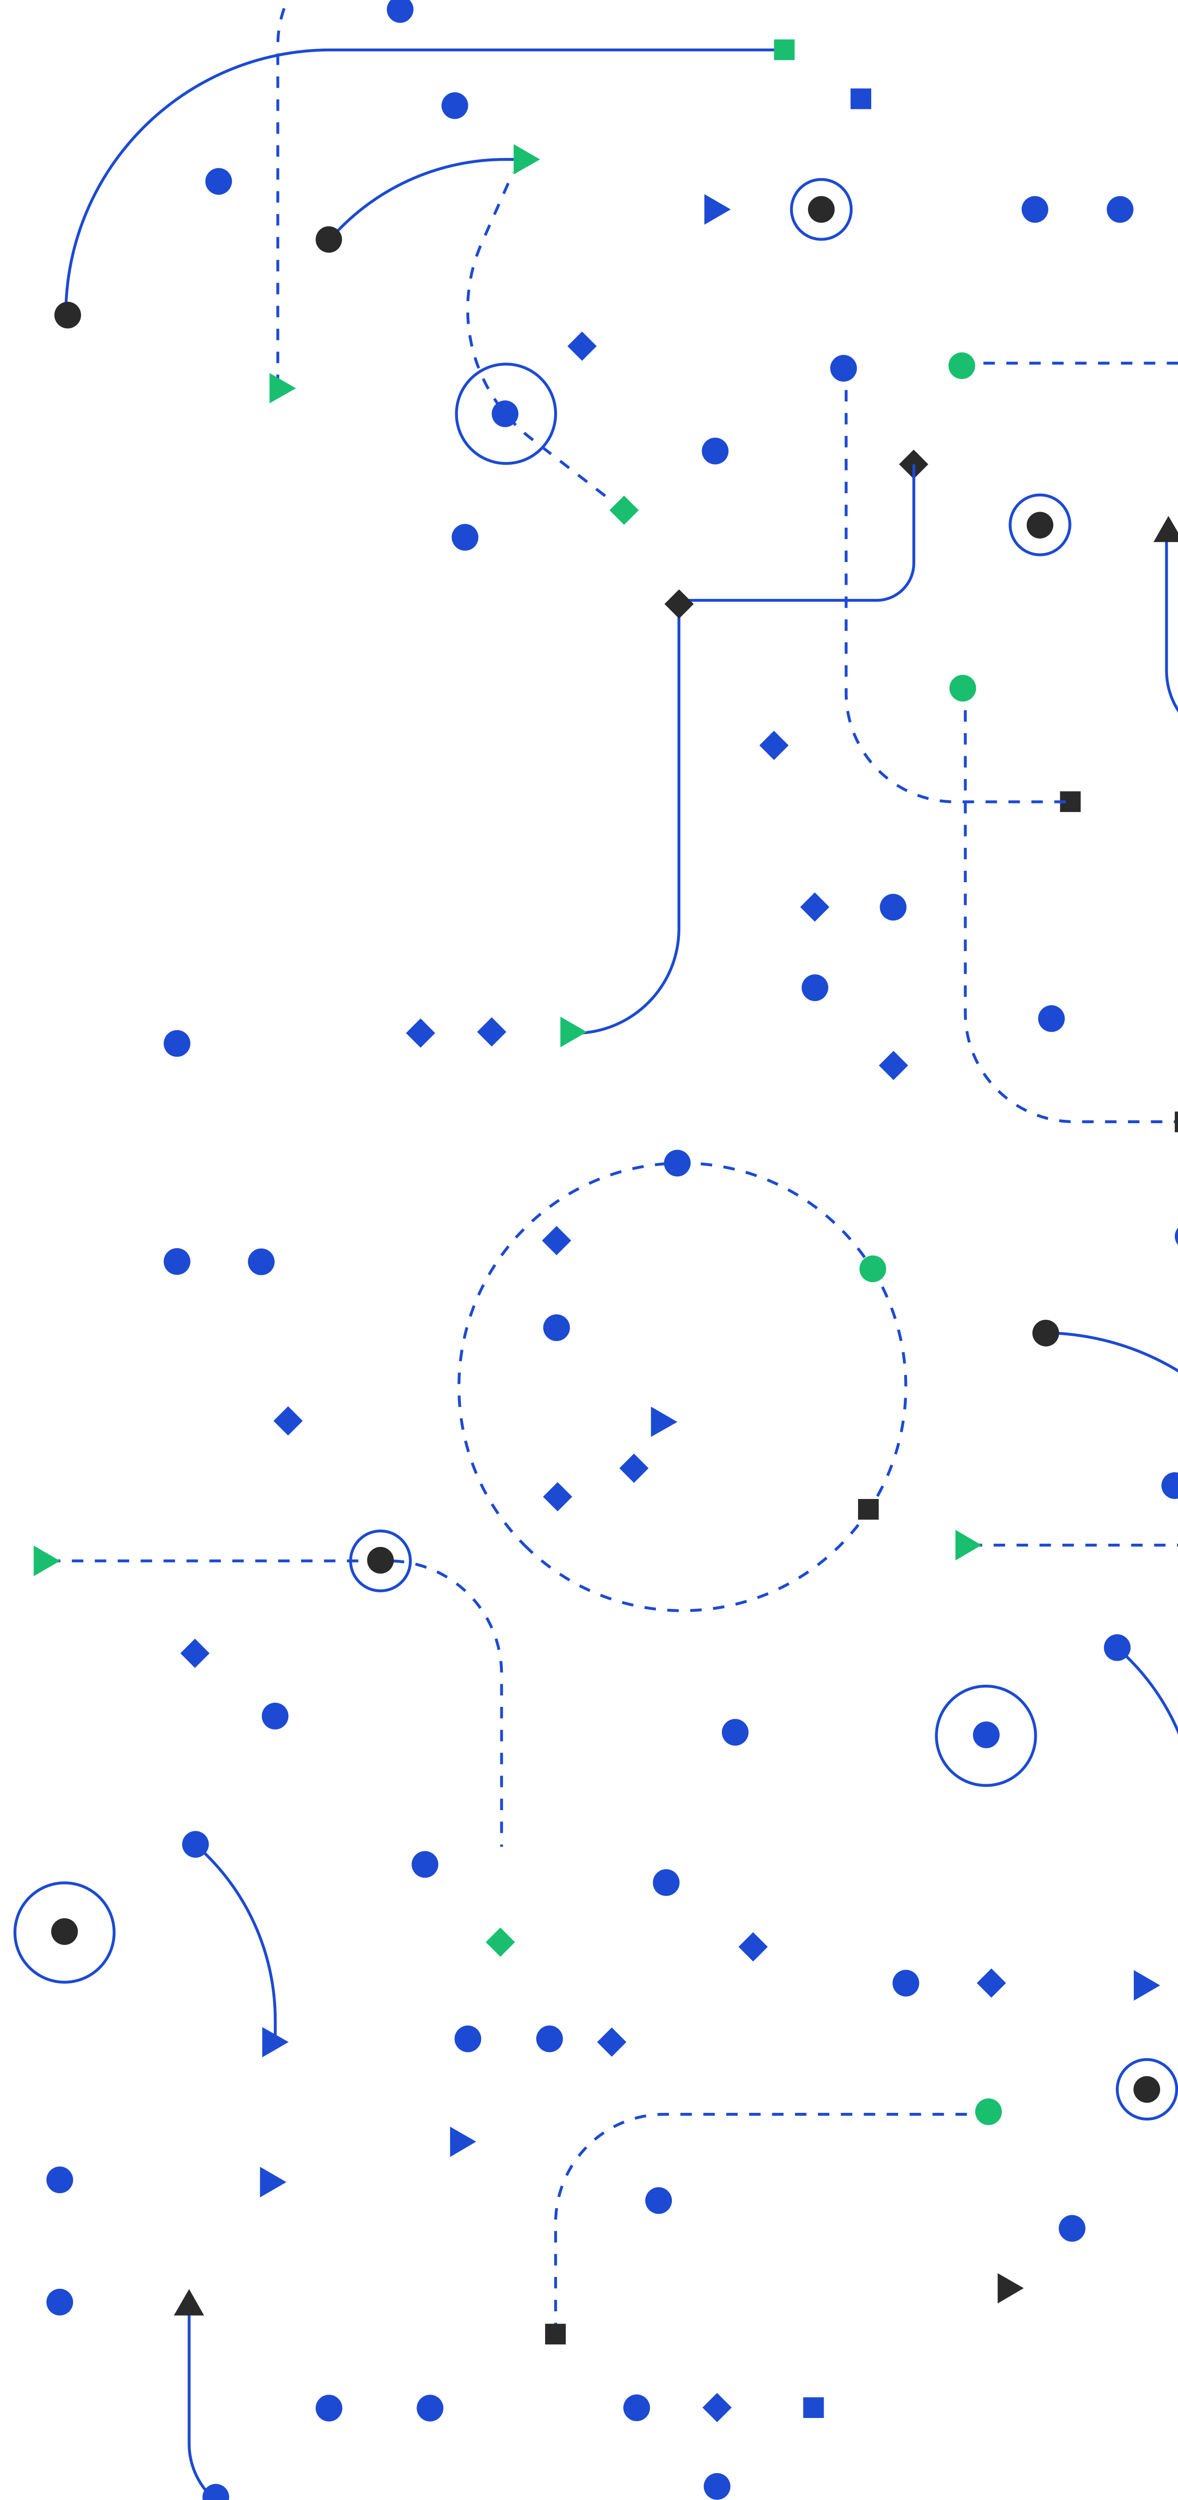 <svg width="405" height="859" viewBox="0 0 405 859" fill="none" xmlns="http://www.w3.org/2000/svg">
<g clip-path="url(#clip0_1323_19045)">
<path d="M269.589 17.153L113.649 17.153C63.381 17.153 22.62 57.948 22.62 108.257" stroke="#1C4AD3" stroke-width="0.986" stroke-miterlimit="10"/>
<path d="M208.066 170.379L182.495 150.583C162.17 134.834 155.176 107.164 165.557 83.65L176.376 59.261" stroke="#1C4AD3" stroke-width="0.986" stroke-miterlimit="10" stroke-dasharray="3.92 3.92"/>
<path d="M181.184 54.776L173.753 54.776C151.788 54.776 130.806 63.745 115.726 79.712L113.322 82.337" stroke="#1C4AD3" stroke-width="0.986" stroke-miterlimit="10"/>
<path d="M180.283 530.855C210.284 560.88 258.925 560.88 288.926 530.855C318.927 500.829 318.927 452.148 288.926 422.122C258.925 392.097 210.284 392.097 180.283 422.122C150.282 452.148 150.282 500.829 180.283 530.855Z" stroke="#1C4AD3" stroke-width="0.986" stroke-miterlimit="10" stroke-dasharray="3.94 3.94"/>
<path d="M191.018 801.983L191.018 763.813C191.018 743.142 207.738 726.409 228.392 726.409L339.855 726.409" stroke="#1C4AD3" stroke-width="0.986" stroke-miterlimit="10" stroke-dasharray="3.94 3.94"/>
<path d="M333.736 530.858L450.445 530.858C471.864 530.858 489.239 548.248 489.239 569.684L489.239 599.76" stroke="#1C4AD3" stroke-width="0.986" stroke-miterlimit="10" stroke-dasharray="3.94 3.94"/>
<path d="M364 765.593C364 763.078 366.076 761 368.59 761C371.103 761 373.179 763.078 373.179 765.593C373.179 768.109 371.103 770.187 368.59 770.187C366.076 770.187 364 768.109 364 765.593Z" fill="#1C4AD3"/>
<path d="M379.524 566.075C379.524 563.559 381.6 561.481 384.113 561.481C386.627 561.481 388.703 563.559 388.703 566.075C388.703 568.59 386.627 570.668 384.113 570.668C381.491 570.668 379.524 568.59 379.524 566.075Z" fill="#1C4AD3"/>
<path d="M399.303 510.406C399.303 507.891 401.379 505.812 403.893 505.812C406.406 505.812 408.482 507.891 408.482 510.406C408.482 512.921 406.406 514.999 403.893 514.999C401.379 514.999 399.303 512.921 399.303 510.406Z" fill="#1C4AD3"/>
<path d="M403.893 424.77C403.893 422.255 405.969 420.177 408.482 420.177C410.996 420.177 413.072 422.255 413.072 424.77C413.072 427.286 410.996 429.364 408.482 429.364C405.969 429.255 403.893 427.286 403.893 424.77Z" fill="#1C4AD3"/>
<path d="M248.171 595.167C248.171 592.651 250.247 590.573 252.761 590.573C255.274 590.573 257.351 592.651 257.351 595.167C257.351 597.682 255.274 599.76 252.761 599.76C250.247 599.76 248.171 597.682 248.171 595.167Z" fill="#1C4AD3"/>
<path d="M214.295 827.247C214.295 824.732 216.371 822.654 218.885 822.654C221.398 822.654 223.474 824.732 223.474 827.247C223.474 829.763 221.398 831.84 218.885 831.84C216.371 831.84 214.295 829.763 214.295 827.247Z" fill="#1C4AD3"/>
<path d="M241.942 854.261C241.942 851.745 244.018 849.667 246.531 849.667C249.045 849.667 251.121 851.745 251.121 854.261C251.121 856.776 249.045 858.854 246.531 858.854C244.018 858.854 241.942 856.776 241.942 854.261Z" fill="#1C4AD3"/>
<path d="M221.835 756.048C221.835 753.532 223.912 751.454 226.425 751.454C228.938 751.454 231.015 753.532 231.015 756.048C231.015 758.563 228.938 760.641 226.425 760.641C223.912 760.641 221.835 758.563 221.835 756.048Z" fill="#1C4AD3"/>
<path d="M380.507 71.947C380.507 69.432 382.583 67.354 385.097 67.354C387.61 67.354 389.687 69.432 389.687 71.947C389.687 74.463 387.61 76.541 385.097 76.541C382.474 76.541 380.507 74.463 380.507 71.947Z" fill="#1C4AD3"/>
<path d="M351.221 71.947C351.221 69.432 353.297 67.354 355.811 67.354C358.324 67.354 360.4 69.432 360.4 71.947C360.4 74.463 358.324 76.541 355.811 76.541C353.297 76.541 351.33 74.463 351.221 71.947Z" fill="#1C4AD3"/>
<path d="M224.458 646.789C224.458 644.273 226.535 642.195 229.048 642.195C231.561 642.195 233.638 644.273 233.638 646.789C233.638 649.304 231.561 651.382 229.048 651.382C226.425 651.382 224.458 649.414 224.458 646.789Z" fill="#1C4AD3"/>
<path d="M306.854 681.349C306.854 678.834 308.93 676.756 311.443 676.756C313.957 676.756 316.033 678.834 316.033 681.349C316.033 683.865 313.957 685.943 311.443 685.943C308.93 685.943 306.854 683.865 306.854 681.349Z" fill="#1C4AD3"/>
<path d="M334.501 596.041C334.501 593.526 336.578 591.448 339.091 591.448C341.604 591.448 343.681 593.526 343.681 596.041C343.681 598.557 341.604 600.635 339.091 600.635C336.468 600.635 334.501 598.557 334.501 596.041Z" fill="#1C4AD3"/>
<path d="M215.34 701.601L210.317 696.574L205.295 701.601L210.317 706.628L215.34 701.601Z" fill="#1C4AD3"/>
<path d="M251.555 827.162L246.532 822.135L241.509 827.162L246.532 832.188L251.555 827.162Z" fill="#1C4AD3"/>
<path d="M345.866 681.316L340.843 676.29L335.821 681.317L340.844 686.344L345.866 681.316Z" fill="#1C4AD3"/>
<path d="M186.756 456.159C186.756 453.644 188.832 451.566 191.346 451.566C193.859 451.566 195.936 453.644 195.936 456.159C195.936 458.675 193.859 460.753 191.346 460.753C188.832 460.753 186.756 458.675 186.756 456.159Z" fill="#1C4AD3"/>
<path d="M196.369 426.231L191.346 421.205L186.324 426.233L191.347 431.259L196.369 426.231Z" fill="#1C4AD3"/>
<path d="M449.025 705.082L449.025 549.013C449.025 498.704 408.264 457.909 358.105 457.909C358.105 457.909 358.105 457.909 357.996 457.909" stroke="#1C4AD3" stroke-width="0.986" stroke-miterlimit="10"/>
<path d="M411.542 633.993L411.542 626.556C411.542 604.573 402.581 583.574 386.627 568.481L384.004 566.075" stroke="#1C4AD3" stroke-width="0.986" stroke-miterlimit="10"/>
<path d="M384.114 717.878C384.114 712.191 388.703 707.598 394.277 707.598C399.85 707.598 404.549 712.191 404.549 717.769C404.549 723.456 399.959 728.05 394.386 728.05C388.703 728.05 384.114 723.456 384.114 717.878Z" stroke="#1C4AD3" stroke-width="0.986" stroke-miterlimit="10"/>
<path d="M321.934 596.37C321.934 605.793 329.567 613.431 338.982 613.431C348.397 613.431 356.029 605.793 356.029 596.37C356.029 586.947 348.397 579.308 338.982 579.308C329.567 579.308 321.934 586.947 321.934 596.37Z" stroke="#1C4AD3" stroke-width="0.986" stroke-miterlimit="10"/>
<path d="M302.103 522.109L302.103 515L295 515L295 522.109L302.103 522.109Z" fill="#2A2A2A"/>
<path d="M194.516 805.483L194.516 798.374L187.413 798.374L187.413 805.483L194.516 805.483Z" fill="#2A2A2A"/>
<path d="M398.866 682.115L389.796 676.865L389.796 687.365L398.866 682.115Z" fill="#1C4AD3"/>
<path d="M351.961 786.14L343 781L343 791.39L351.961 786.14Z" fill="#2A2A2A"/>
<path d="M389.687 717.878C389.687 715.363 391.763 713.285 394.276 713.285C396.79 713.285 398.866 715.363 398.866 717.878C398.866 720.394 396.79 722.472 394.276 722.472C391.763 722.362 389.687 720.394 389.687 717.878Z" fill="#2A2A2A"/>
<path d="M354.936 458.019C354.936 455.503 357.012 453.425 359.526 453.425C362.039 453.425 364.115 455.503 364.115 458.019C364.115 460.534 362.039 462.612 359.526 462.612C357.012 462.503 354.936 460.534 354.936 458.019Z" fill="#2A2A2A"/>
<path d="M56.279 358.493C56.279 355.977 58.355 353.899 60.868 353.899C63.382 353.899 65.458 355.977 65.458 358.493C65.458 361.008 63.382 363.086 60.868 363.086C58.246 363.086 56.279 361.008 56.279 358.493Z" fill="#1C4AD3"/>
<path d="M263.944 668.873L258.922 663.847L253.899 668.873L258.922 673.9L263.944 668.873Z" fill="#1C4AD3"/>
<path d="M283.249 830.747L283.249 823.638L276.146 823.638L276.146 830.747L283.249 830.747Z" fill="#1C4AD3"/>
<path d="M196.729 514.24L191.706 509.214L186.683 514.24L191.706 519.267L196.729 514.24Z" fill="#1C4AD3"/>
<path d="M222.979 504.44L217.956 499.414L212.934 504.441L217.957 509.467L222.979 504.44Z" fill="#1C4AD3"/>
<path d="M232.872 488.532L223.802 483.283L223.802 493.673L232.872 488.532Z" fill="#1C4AD3"/>
<path d="M16.829 536.281L133.648 536.281C155.066 536.281 172.441 553.67 172.441 575.106L172.441 634.5" stroke="#1C4AD3" stroke-width="0.986" stroke-miterlimit="10" stroke-dasharray="3.94 3.94"/>
<path d="M156.268 700.489C156.268 697.973 158.344 695.895 160.857 695.895C163.371 695.895 165.447 697.973 165.447 700.489C165.447 703.004 163.371 705.082 160.857 705.082C158.344 705.082 156.268 703.004 156.268 700.489Z" fill="#1C4AD3"/>
<path d="M184.353 700.489C184.353 697.973 186.429 695.895 188.943 695.895C191.456 695.895 193.532 697.973 193.532 700.489C193.532 703.004 191.456 705.082 188.943 705.082C186.429 705.082 184.353 703.004 184.353 700.489Z" fill="#1C4AD3"/>
<path d="M20.544 795.53C18.031 795.53 15.954 793.452 15.954 790.937C15.954 788.421 18.031 786.343 20.544 786.343C23.058 786.343 25.134 788.421 25.134 790.937C25.134 793.452 23.058 795.53 20.544 795.53Z" fill="#1C4AD3"/>
<path d="M141.516 640.555C141.516 638.039 143.592 635.961 146.106 635.961C148.619 635.961 150.695 638.039 150.695 640.555C150.695 643.07 148.619 645.148 146.106 645.148C143.592 645.148 141.516 643.07 141.516 640.555Z" fill="#1C4AD3"/>
<path d="M62.617 633.665C62.617 631.149 64.693 629.071 67.206 629.071C69.72 629.071 71.796 631.149 71.796 633.665C71.796 636.18 69.72 638.258 67.206 638.258C64.693 638.258 62.617 636.18 62.617 633.665Z" fill="#1C4AD3"/>
<path d="M280.19 343.947C277.676 343.947 275.6 341.869 275.6 339.353C275.6 336.838 277.676 334.76 280.19 334.76C282.703 334.76 284.779 336.838 284.779 339.353C284.67 341.869 282.703 343.947 280.19 343.947Z" fill="#1C4AD3"/>
<path d="M307.072 316.277C304.559 316.277 302.483 314.199 302.483 311.683C302.483 309.168 304.559 307.09 307.072 307.09C309.586 307.09 311.662 309.168 311.662 311.683C311.662 314.199 309.586 316.277 307.072 316.277Z" fill="#1C4AD3"/>
<path d="M113.103 831.95C110.589 831.95 108.513 829.872 108.513 827.356C108.513 824.841 110.589 822.763 113.103 822.763C115.616 822.763 117.692 824.841 117.692 827.356C117.692 829.872 115.616 831.95 113.103 831.95Z" fill="#1C4AD3"/>
<path d="M74.199 862.573C71.686 862.573 69.61 860.495 69.61 857.979C69.61 855.464 71.686 853.386 74.199 853.386C76.713 853.386 78.789 855.464 78.789 857.979C78.789 860.495 76.713 862.573 74.199 862.573Z" fill="#1C4AD3"/>
<path d="M15.954 748.939C15.954 746.423 18.031 744.345 20.544 744.345C23.058 744.345 25.134 746.423 25.134 748.939C25.134 751.454 23.058 753.532 20.544 753.532C18.031 753.532 15.954 751.454 15.954 748.939Z" fill="#1C4AD3"/>
<path d="M17.594 663.631C17.594 661.116 19.67 659.038 22.184 659.038C24.697 659.038 26.773 661.116 26.773 663.631C26.773 666.147 24.697 668.225 22.184 668.225C19.67 668.225 17.594 666.147 17.594 663.631Z" fill="#2A2A2A"/>
<path d="M147.854 831.95C145.34 831.95 143.264 829.872 143.264 827.356C143.264 824.841 145.34 822.763 147.854 822.763C150.367 822.763 152.443 824.841 152.443 827.356C152.443 829.872 150.367 831.95 147.854 831.95Z" fill="#1C4AD3"/>
<path d="M285.151 311.631L280.128 306.604L275.105 311.631L280.128 316.657L285.151 311.631Z" fill="#1C4AD3"/>
<path d="M65.021 790.937L65.021 839.496C65.021 853.605 76.386 864.979 90.483 864.979L147.854 864.979" stroke="#1C4AD3" stroke-width="0.986" stroke-miterlimit="10"/>
<path d="M94.635 701.582L94.635 694.145C94.635 672.162 85.674 651.163 69.719 636.071L67.097 633.665" stroke="#1C4AD3" stroke-width="0.986" stroke-miterlimit="10"/>
<path d="M5.137 663.96C5.137 673.382 12.769 681.021 22.184 681.021C31.599 681.021 39.231 673.382 39.231 663.96C39.231 654.537 31.599 646.898 22.184 646.898C12.769 646.898 5.137 654.537 5.137 663.96Z" stroke="#1C4AD3" stroke-width="0.986" stroke-miterlimit="10"/>
<path d="M479.513 49.199L479.513 87.368C479.513 108.039 462.794 124.772 442.14 124.772L330.786 124.772" stroke="#1C4AD3" stroke-width="0.986" stroke-miterlimit="10" stroke-dasharray="3.94 3.94"/>
<path d="M163.699 735.815L154.738 730.674L154.738 741.064L163.699 735.815Z" fill="#1C4AD3"/>
<path d="M98.46 749.705L89.39 744.455L89.39 754.954L98.46 749.705Z" fill="#1C4AD3"/>
<path d="M65.021 786.452L59.776 795.53L70.157 795.53L65.021 786.452Z" fill="#2A2A2A"/>
<path d="M357.559 190.612C351.877 190.612 347.287 186.019 347.287 180.332C347.287 174.645 351.877 170.051 357.559 170.051C363.242 170.051 367.831 174.645 367.831 180.332C367.722 186.019 363.132 190.612 357.559 190.612Z" stroke="#1C4AD3" stroke-width="0.986" stroke-miterlimit="10"/>
<path d="M357.559 185.034C355.045 185.034 352.969 182.956 352.969 180.441C352.969 177.925 355.045 175.847 357.559 175.847C360.072 175.847 362.148 177.925 362.148 180.441C362.039 182.956 360.072 184.925 357.559 185.034Z" fill="#2A2A2A"/>
<path d="M120.535 536.281C120.535 541.959 125.134 546.561 130.807 546.561C136.48 546.561 141.079 541.959 141.079 536.281C141.079 530.603 136.48 526 130.807 526C125.134 526 120.535 530.603 120.535 536.281Z" stroke="#1C4AD3" stroke-width="0.986" stroke-miterlimit="10"/>
<path d="M126.216 536.062C126.216 533.546 128.292 531.468 130.806 531.468C133.319 531.468 135.396 533.546 135.396 536.062C135.396 538.577 133.319 540.655 130.806 540.655C128.292 540.655 126.216 538.577 126.216 536.062Z" fill="#2A2A2A"/>
<path d="M56.279 433.411C56.279 430.895 58.355 428.817 60.868 428.817C63.382 428.817 65.458 430.895 65.458 433.411C65.458 435.926 63.382 438.004 60.868 438.004C58.246 438.004 56.279 435.926 56.279 433.411Z" fill="#1C4AD3"/>
<path d="M90 589.593C90 587.078 92.076 585 94.59 585C97.103 585 99.179 587.078 99.179 589.593C99.179 592.109 97.103 594.187 94.59 594.187C91.967 594.187 90 592.109 90 589.593Z" fill="#1C4AD3"/>
<path d="M85.237 433.52C85.237 431.004 87.314 428.927 89.827 428.927C92.341 428.927 94.417 431.004 94.417 433.52C94.417 436.035 92.341 438.113 89.827 438.113C87.314 438.113 85.237 436.035 85.237 433.52Z" fill="#1C4AD3"/>
<path d="M72.045 568.027L67.023 563L62 568.027L67.023 573.053L72.045 568.027Z" fill="#1C4AD3"/>
<path d="M104.07 488.174L99.048 483.147L94.025 488.174L99.048 493.201L104.07 488.174Z" fill="#1C4AD3"/>
<path d="M407.499 385.398L369.361 385.398C348.708 385.398 331.879 368.664 331.879 347.994C331.879 347.994 331.879 347.994 331.879 347.884L331.879 236.547" stroke="#1C4AD3" stroke-width="0.986" stroke-miterlimit="10" stroke-dasharray="3.94 3.94"/>
<path d="M361.493 354.556C358.979 354.556 356.903 352.478 356.903 349.962C356.903 347.447 358.979 345.369 361.493 345.369C364.006 345.369 366.082 347.447 366.082 349.962C366.082 352.478 364.006 354.556 361.493 354.556Z" fill="#1C4AD3"/>
<path d="M312.207 366.053L307.184 361.026L302.162 366.053L307.184 371.079L312.207 366.053Z" fill="#1C4AD3"/>
<path d="M401.052 181.753L401.052 230.313C401.052 244.421 412.417 255.796 426.514 255.796L483.885 255.796" stroke="#1C4AD3" stroke-width="0.986" stroke-miterlimit="10"/>
<path d="M410.996 389.007L410.996 381.898L403.893 381.898L403.893 389.007L410.996 389.007Z" fill="#2A2A2A"/>
<path d="M371.546 278.982L371.546 271.873L364.443 271.873L364.443 278.982L371.546 278.982Z" fill="#2A2A2A"/>
<path d="M99.224 701.582L90.154 696.442L90.154 706.832L99.224 701.582Z" fill="#1C4AD3"/>
<path d="M401.707 177.269L396.571 186.238L406.952 186.238L401.707 177.269Z" fill="#2A2A2A"/>
<path d="M156.377 40.886C153.864 40.886 151.787 38.808 151.787 36.293C151.787 33.778 153.864 31.7 156.377 31.7C158.891 31.7 160.967 33.778 160.967 36.293C160.858 38.808 158.891 40.886 156.377 40.886Z" fill="#1C4AD3"/>
<path d="M290.025 131.116C287.511 131.116 285.435 129.038 285.435 126.522C285.435 124.007 287.511 121.929 290.025 121.929C292.538 121.929 294.615 124.007 294.615 126.522C294.615 129.038 292.538 131.116 290.025 131.116Z" fill="#1C4AD3"/>
<path d="M137.581 7.857C135.068 7.857 132.992 5.779 132.992 3.264C132.992 0.748 135.068 -1.33 137.581 -1.33C140.095 -1.33 142.171 0.748 142.171 3.264C142.062 5.779 140.095 7.857 137.581 7.857Z" fill="#1C4AD3"/>
<path d="M113.103 86.821C110.589 86.821 108.513 84.852 108.513 82.337C108.513 79.821 110.48 77.743 112.993 77.743C115.507 77.743 117.583 79.712 117.583 82.228C117.583 84.743 115.616 86.821 113.103 86.821C112.993 86.821 113.103 86.821 113.103 86.821Z" fill="#2A2A2A"/>
<path d="M75.184 66.916C72.67 66.916 70.594 64.838 70.594 62.323C70.594 59.807 72.67 57.729 75.184 57.729C77.697 57.729 79.773 59.807 79.773 62.323C79.664 64.838 77.697 66.916 75.184 66.916Z" fill="#1C4AD3"/>
<path d="M23.276 112.851C20.763 112.851 18.687 110.773 18.687 108.258C18.687 105.742 20.763 103.664 23.276 103.664C25.79 103.664 27.866 105.742 27.866 108.258C27.866 110.773 25.79 112.851 23.276 112.851Z" fill="#2A2A2A"/>
<path d="M245.876 159.551C243.363 159.551 241.286 157.473 241.286 154.958C241.286 152.443 243.363 150.365 245.876 150.365C248.39 150.365 250.466 152.443 250.466 154.958C250.466 157.473 248.499 159.551 245.876 159.551Z" fill="#1C4AD3"/>
<path d="M159.874 189.19C157.361 189.19 155.284 187.112 155.284 184.597C155.284 182.081 157.361 180.003 159.874 180.003C162.388 180.003 164.464 182.081 164.464 184.597C164.464 187.222 162.388 189.19 159.874 189.19Z" fill="#1C4AD3"/>
<path d="M173.644 146.755C171.13 146.755 169.054 144.677 169.054 142.162C169.054 139.646 171.13 137.568 173.644 137.568C176.157 137.568 178.233 139.646 178.233 142.162C178.233 144.677 176.157 146.755 173.644 146.755Z" fill="#1C4AD3"/>
<path d="M319.145 159.512L314.122 154.485L309.1 159.512L314.122 164.539L319.145 159.512Z" fill="#2A2A2A"/>
<path d="M271.115 256.086L266.093 251.059L261.07 256.086L266.093 261.113L271.115 256.086Z" fill="#1C4AD3"/>
<path d="M205.129 118.929L200.105 113.903L195.084 118.93L200.107 123.956L205.129 118.929Z" fill="#1C4AD3"/>
<path d="M197.466 354.993C217.354 354.993 233.418 338.916 233.418 319.011L233.418 206.252L301.389 206.252C308.383 206.252 314.175 200.565 314.175 193.456L314.175 159.551" stroke="#1C4AD3" stroke-width="0.986" stroke-miterlimit="10"/>
<path d="M366.41 275.482L328.272 275.482C307.618 275.482 290.899 258.749 290.899 237.969L290.899 126.522" stroke="#1C4AD3" stroke-width="0.986" stroke-miterlimit="10" stroke-dasharray="3.94 3.94"/>
<path d="M95.509 132.647L95.509 15.732C95.509 -5.704 112.884 -23.094 134.303 -23.094L164.354 -23.094" stroke="#1C4AD3" stroke-width="0.986" stroke-miterlimit="10" stroke-dasharray="3.94 3.94"/>
<path d="M282.375 82.228C276.693 82.228 272.103 77.634 272.103 71.947C272.103 66.26 276.693 61.666 282.375 61.666C288.058 61.666 292.647 66.26 292.647 71.947C292.647 77.634 288.058 82.228 282.375 82.228Z" stroke="#1C4AD3" stroke-width="0.986" stroke-miterlimit="10"/>
<path d="M156.923 142.162C156.923 151.585 164.556 159.223 173.971 159.223C183.386 159.223 191.018 151.585 191.018 142.162C191.018 132.739 183.386 125.1 173.971 125.1C164.556 125.1 156.923 132.739 156.923 142.162Z" stroke="#1C4AD3" stroke-width="0.986" stroke-miterlimit="10"/>
<path d="M299.532 37.496L299.532 30.387L292.429 30.387L292.429 37.496L299.532 37.496Z" fill="#1C4AD3"/>
<path d="M232.872 404.209C230.359 404.209 228.283 402.131 228.283 399.616C228.283 397.1 230.359 395.022 232.872 395.022C235.386 395.022 237.462 397.1 237.462 399.616C237.353 402.131 235.386 404.209 232.872 404.209Z" fill="#1C4AD3"/>
<path d="M149.609 354.928L144.586 349.901L139.563 354.928L144.586 359.955L149.609 354.928Z" fill="#1C4AD3"/>
<path d="M174.073 354.533L169.05 349.507L164.028 354.534L169.051 359.56L174.073 354.533Z" fill="#1C4AD3"/>
<path d="M251.23 71.947L242.16 66.698L242.16 77.197L251.23 71.947Z" fill="#1C4AD3"/>
<path d="M282.375 76.541C279.862 76.541 277.786 74.463 277.786 71.947C277.786 69.432 279.862 67.354 282.375 67.354C284.889 67.354 286.965 69.432 286.965 71.947C286.965 74.463 284.889 76.541 282.375 76.541Z" fill="#2A2A2A"/>
<path d="M238.491 207.518L233.469 202.491L228.446 207.518L233.469 212.544L238.491 207.518Z" fill="#2A2A2A"/>
<path d="M335.266 725.534C335.266 723.019 337.342 720.941 339.856 720.941C342.369 720.941 344.445 723.019 344.445 725.534C344.445 728.05 342.369 730.128 339.856 730.128C337.342 730.128 335.266 728.05 335.266 725.534Z" fill="#19BF6F"/>
<path d="M295.489 435.926C295.489 433.411 297.565 431.333 300.078 431.333C302.592 431.333 304.668 433.411 304.668 435.926C304.668 438.441 302.592 440.519 300.078 440.519C297.456 440.519 295.489 438.441 295.489 435.926Z" fill="#19BF6F"/>
<path d="M337.451 530.858L328.49 525.608L328.49 536.108L337.451 530.858Z" fill="#19BF6F"/>
<path d="M177.048 667.266L172.025 662.239L167.003 667.266L172.025 672.292L177.048 667.266Z" fill="#19BF6F"/>
<path d="M335.266 125.647C335.266 128.162 333.189 130.24 330.676 130.24C328.163 130.24 326.086 128.162 326.086 125.647C326.086 123.131 328.163 121.053 330.676 121.053C333.189 121.053 335.266 123.131 335.266 125.647Z" fill="#19BF6F"/>
<path d="M20.654 536.28L11.584 531.031L11.584 541.53L20.654 536.28Z" fill="#19BF6F"/>
<path d="M331.004 241.031C328.491 241.031 326.415 238.953 326.415 236.438C326.415 233.922 328.491 231.844 331.004 231.844C333.518 231.844 335.594 233.922 335.594 236.438C335.594 238.953 333.518 241.031 331.004 241.031Z" fill="#19BF6F"/>
<path d="M273.196 20.653L273.196 13.544L266.093 13.544L266.093 20.653L273.196 20.653Z" fill="#19BF6F"/>
<path d="M101.738 133.412L92.668 128.163L92.668 138.553L101.738 133.412Z" fill="#19BF6F"/>
<path d="M201.728 354.556L192.658 349.306L192.658 359.805L201.728 354.556Z" fill="#19BF6F"/>
<path d="M219.582 175.3L214.56 170.273L209.537 175.3L214.56 180.326L219.582 175.3Z" fill="#19BF6F"/>
<path d="M185.664 54.776L176.594 49.527L176.594 59.917L185.664 54.776Z" fill="#19BF6F"/>
</g>
<defs>
<clipPath id="clip0_1323_19045">
<rect width="860" height="408" fill="white" transform="translate(408 -1) rotate(90)"/>
</clipPath>
</defs>
</svg>
